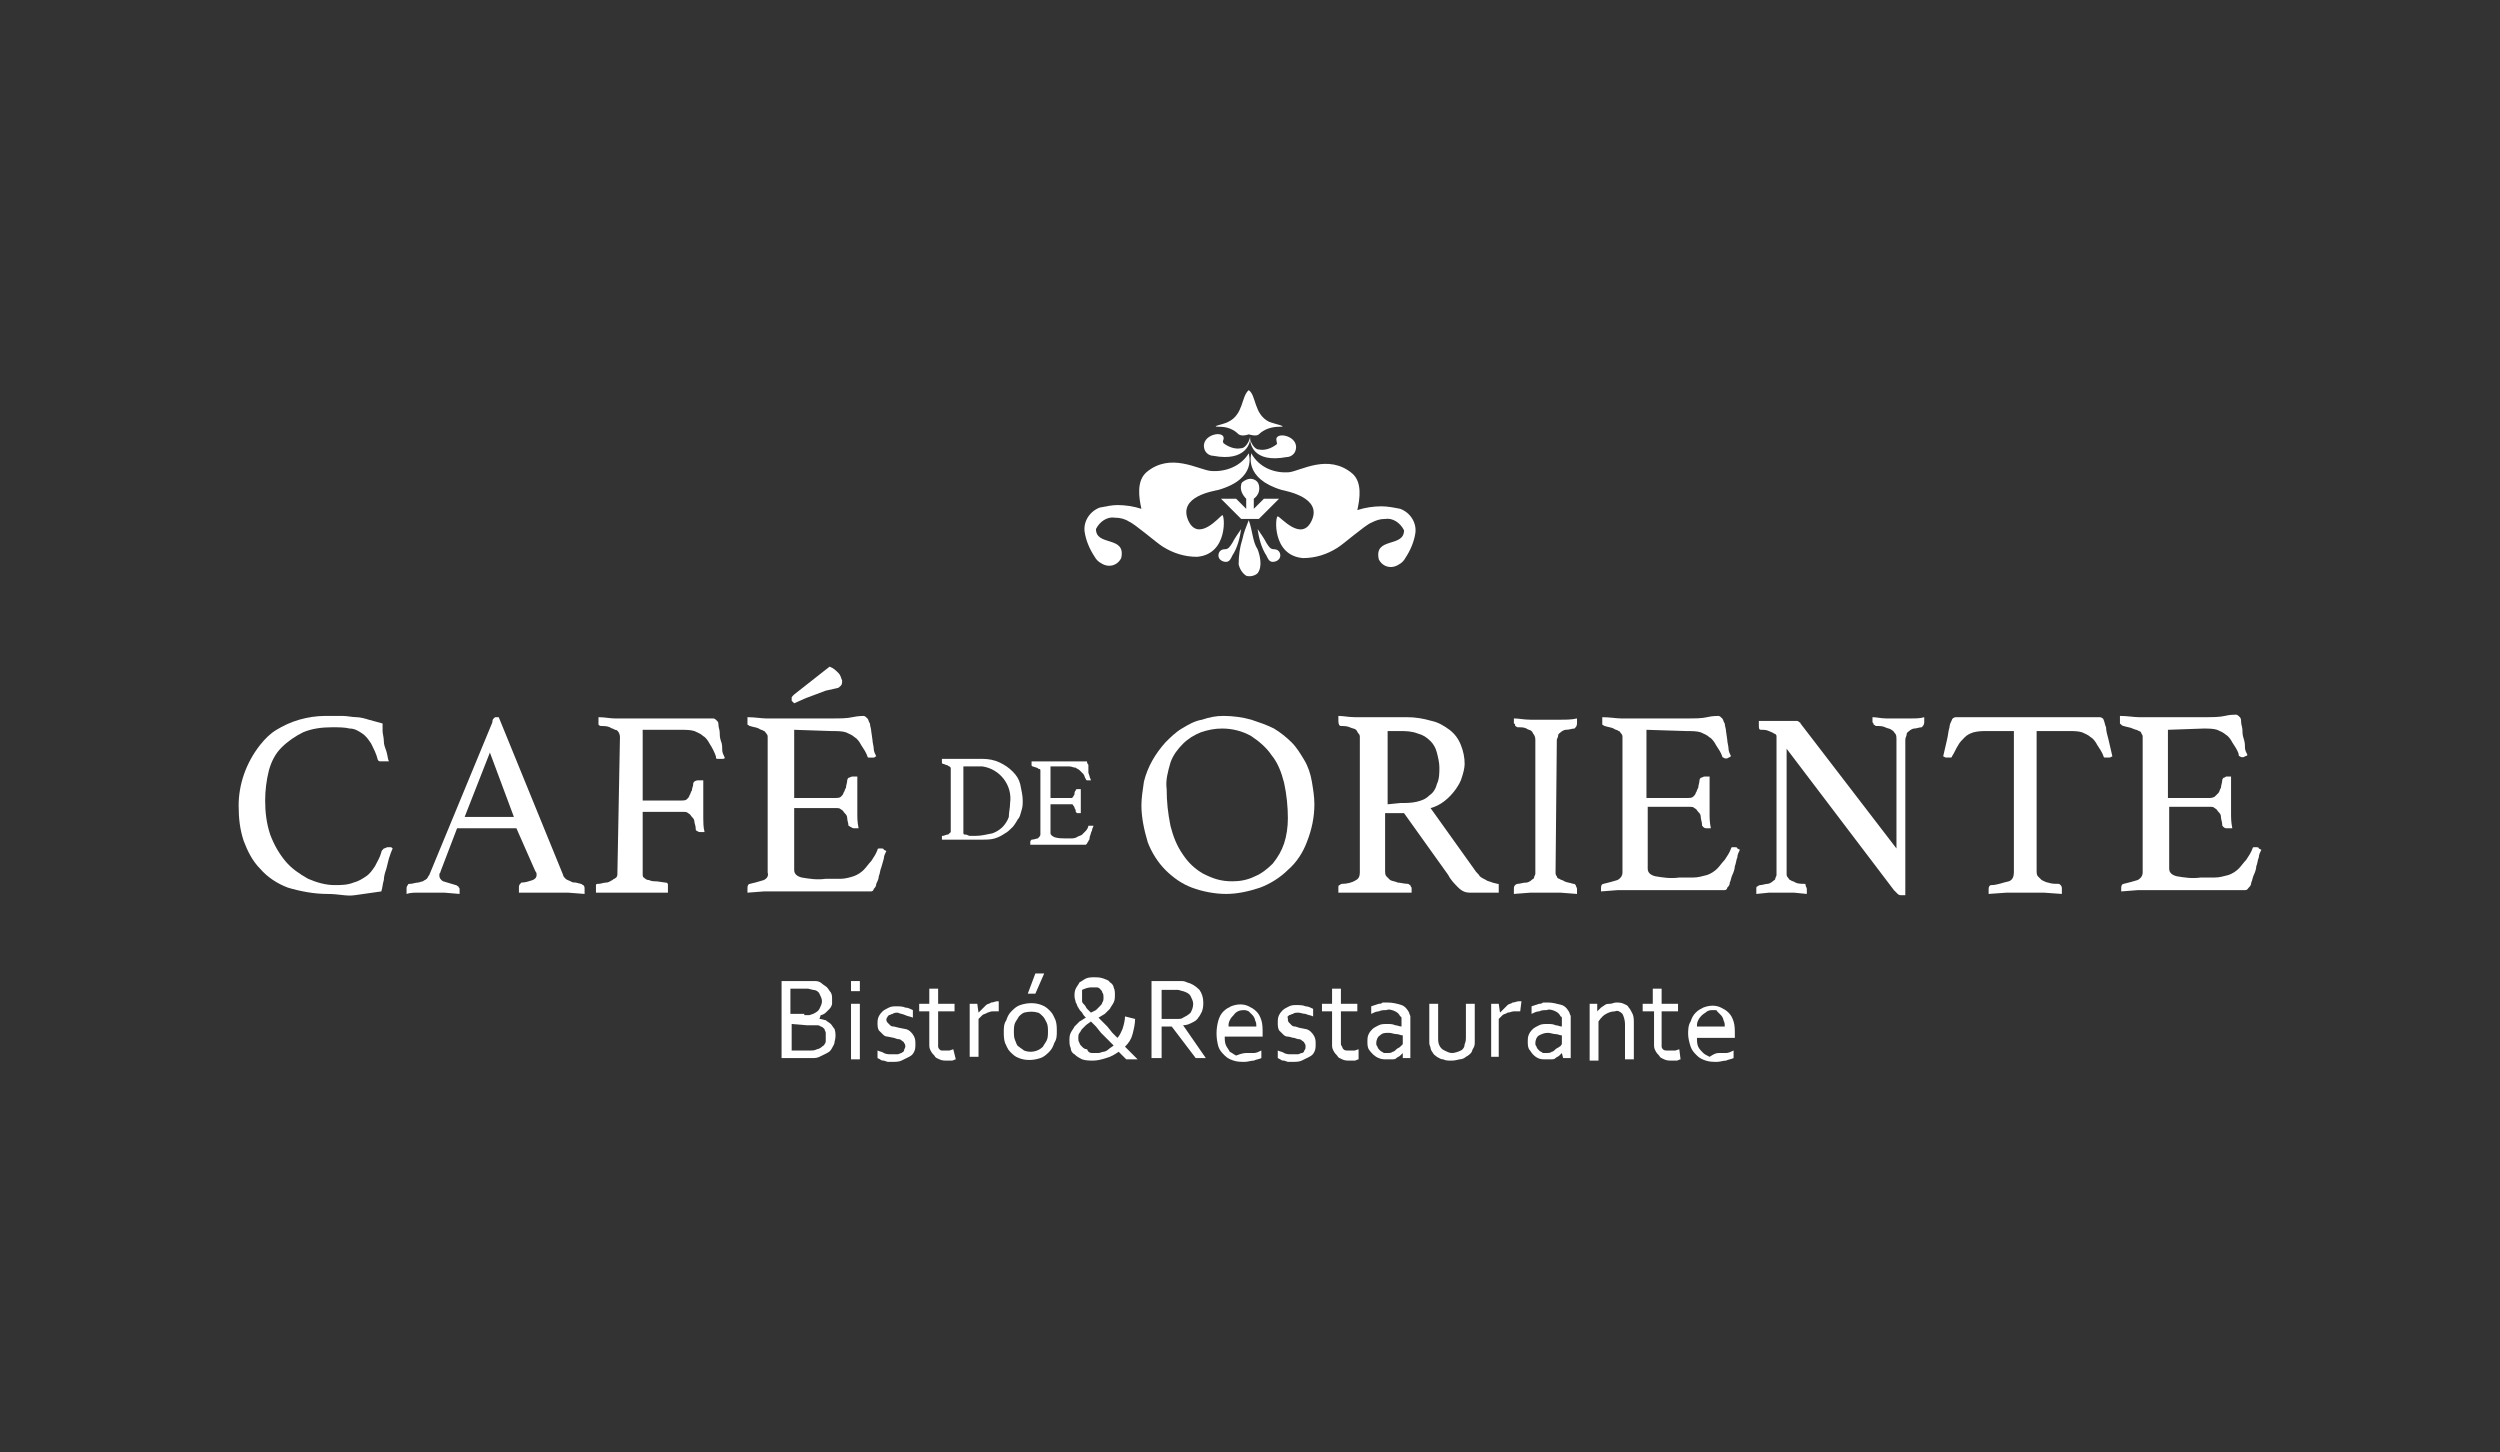 <?xml version="1.0" encoding="UTF-8"?> <!-- Generator: Adobe Illustrator 19.0.0, SVG Export Plug-In . SVG Version: 6.00 Build 0) --> <svg xmlns="http://www.w3.org/2000/svg" xmlns:xlink="http://www.w3.org/1999/xlink" version="1.1" id="Livello_1" x="0px" y="0px" viewBox="-198 363.9 198 115" style="enable-background:new -198 363.9 198 115;" xml:space="preserve"><rect x="-198" y="363.9" width="198" height="115" fill="#333333" stroke="none"/> <style type="text/css"> .st0{fill:#FFFFFF;} </style> <title>logo</title> <path class="st0" d="M-133.1,444.6c0.2,0,0.4,0.1,0.5,0.1c0.1,0.1,0.3,0.2,0.4,0.3c0.1,0.1,0.2,0.3,0.3,0.4c0.1,0.3,0.1,0.7,0,1 c0,0.2-0.1,0.3-0.2,0.5c-0.1,0.2-0.2,0.3-0.4,0.4s-0.4,0.2-0.6,0.3c-0.2,0.1-0.4,0.1-0.6,0.1c-0.3,0-0.5,0-0.8,0h-1.6v-6.1h1.9h0.3 h0.3h0.2c0.2,0,0.4,0.1,0.5,0.2s0.3,0.2,0.4,0.3c0.1,0.1,0.2,0.3,0.3,0.4c0.1,0.2,0.1,0.3,0.1,0.5c0,0.1,0,0.3,0,0.4 s-0.1,0.3-0.2,0.4c-0.1,0.1-0.2,0.2-0.3,0.3c-0.1,0.1-0.3,0.2-0.4,0.2L-133.1,444.6z M-134.3,444.3h0.4l0.3-0.1 c0.2-0.1,0.4-0.2,0.5-0.4c0.1-0.2,0.2-0.4,0.2-0.6s-0.1-0.4-0.2-0.6c-0.1-0.2-0.3-0.3-0.5-0.3l-0.4-0.1h-0.6h-0.8v2h1.1V444.3z M-135.3,445v2.1h0.9c0.2,0,0.4,0,0.6,0c0.2,0,0.3,0,0.5-0.1c0.1,0,0.3-0.1,0.4-0.2c0.1-0.1,0.2-0.1,0.2-0.2 c0.1-0.1,0.1-0.2,0.1-0.3c0-0.1,0-0.2,0-0.3c0-0.1,0-0.2,0-0.3c0-0.1-0.1-0.2-0.1-0.3c-0.1-0.1-0.2-0.2-0.3-0.2 c-0.1-0.1-0.2-0.1-0.4-0.1h-0.3h-0.4L-135.3,445z"></path> <path class="st0" d="M-130.6,442.4v-0.8h0.7v0.8H-130.6z M-130.6,447.8v-4.4h0.7v4.4H-130.6z"></path> <path class="st0" d="M-127.8,444.6c0,0.1,0,0.2,0.1,0.3c0.1,0.1,0.1,0.1,0.2,0.2c0.1,0.1,0.2,0.1,0.3,0.1l0.4,0.1l0.5,0.1 c0.1,0,0.3,0.1,0.4,0.2s0.2,0.2,0.3,0.4c0.1,0.2,0.1,0.4,0.1,0.6s0,0.4-0.1,0.6s-0.2,0.3-0.4,0.4c-0.2,0.1-0.4,0.2-0.6,0.3 c-0.2,0.1-0.5,0.1-0.7,0.1h-0.4l-0.3-0.1c-0.1,0-0.2,0-0.3-0.1l-0.2-0.1v-0.6c0.2,0.1,0.4,0.1,0.5,0.2c0.2,0.1,0.4,0.1,0.6,0.1 c0.2,0,0.3,0,0.5,0c0.1,0,0.2-0.1,0.3-0.1c0.1-0.1,0.2-0.1,0.2-0.2s0.1-0.2,0.1-0.3c0-0.1,0-0.2-0.1-0.3c0-0.1-0.1-0.1-0.2-0.2 s-0.2-0.1-0.3-0.1l-0.3-0.1l-0.5-0.1c-0.2,0-0.3-0.1-0.4-0.2c-0.1-0.1-0.2-0.2-0.3-0.3c-0.1-0.2-0.1-0.4-0.1-0.5 c0-0.2,0-0.4,0.1-0.6s0.2-0.3,0.3-0.4s0.3-0.2,0.5-0.3c0.2-0.1,0.4-0.1,0.6-0.1c0.2,0,0.5,0,0.7,0.1c0.2,0,0.4,0.1,0.6,0.2v0.6 c-0.2-0.1-0.4-0.1-0.6-0.2s-0.4-0.1-0.6-0.2c-0.1,0-0.3,0-0.4,0.1c-0.1,0-0.2,0.1-0.3,0.1C-127.7,444.4-127.7,444.4-127.8,444.6 C-127.8,444.4-127.8,444.5-127.8,444.6z"></path> <path class="st0" d="M-122.3,447.8c-0.1,0-0.2,0.1-0.3,0.1c-0.1,0-0.3,0-0.4,0c-0.2,0-0.4,0-0.6-0.1s-0.3-0.1-0.4-0.3 c-0.1-0.1-0.2-0.2-0.3-0.4c-0.1-0.2-0.1-0.3-0.1-0.5V444h-0.8v-0.6h0.8v-1.2h0.7v1.2h1.3v0.6h-1.3v2.5c0,0.1,0,0.2,0,0.3 c0,0.1,0.1,0.2,0.1,0.2c0.1,0.1,0.1,0.1,0.2,0.1s0.2,0,0.3,0c0.1,0,0.2,0,0.3,0l0.3-0.1L-122.3,447.8z"></path> <path class="st0" d="M-118.9,444L-118.9,444c-0.2,0-0.3,0-0.5,0s-0.3,0.1-0.4,0.1c-0.1,0.1-0.3,0.1-0.4,0.2s-0.2,0.2-0.3,0.3v3h-0.7 v-4.2h0.6l0.1,0.7l0,0c0.1-0.1,0.2-0.2,0.3-0.3c0.1-0.1,0.2-0.2,0.3-0.3c0.1-0.1,0.3-0.1,0.4-0.2c0.2,0,0.3-0.1,0.5-0.1h0.1V444z"></path> <path class="st0" d="M-114.3,445.6c0,0.3,0,0.6-0.2,0.9c-0.1,0.3-0.2,0.5-0.4,0.7c-0.2,0.2-0.4,0.4-0.7,0.5c-0.6,0.2-1.2,0.2-1.7,0 c-0.3-0.1-0.5-0.3-0.7-0.5s-0.3-0.5-0.4-0.7c-0.1-0.3-0.1-0.6-0.1-0.9s0-0.6,0.2-0.9c0.1-0.3,0.2-0.5,0.4-0.7 c0.2-0.2,0.4-0.4,0.7-0.5c0.6-0.2,1.2-0.2,1.7,0c0.3,0.1,0.5,0.3,0.7,0.5s0.3,0.5,0.4,0.7C-114.3,445-114.3,445.3-114.3,445.6z M-115,445.6c0-0.2,0-0.5-0.1-0.7s-0.2-0.4-0.3-0.5c-0.1-0.1-0.3-0.3-0.4-0.3c-0.3-0.1-0.7-0.1-1.1,0c-0.2,0.1-0.3,0.2-0.4,0.3 c-0.1,0.2-0.2,0.3-0.3,0.5c-0.1,0.2-0.1,0.5-0.1,0.7s0,0.5,0.1,0.7s0.1,0.4,0.3,0.5c0.1,0.1,0.3,0.2,0.4,0.3 c0.5,0.2,1.1,0.1,1.5-0.3c0.1-0.2,0.2-0.3,0.3-0.5C-115,446.1-115,445.8-115,445.6z M-115.3,441l-0.7,1.6h-0.6l0.6-1.6H-115.3z"></path> <path class="st0" d="M-108.1,444.6c0,0.4-0.1,0.8-0.2,1.2c-0.1,0.4-0.3,0.7-0.6,1l0.4,0.4l0.3,0.3c0.1,0.1,0.2,0.2,0.2,0.2l0.1,0.1 h-0.9l-0.2-0.2c-0.1-0.1-0.2-0.2-0.4-0.4c-0.3,0.2-0.6,0.4-1,0.5c-0.3,0.1-0.7,0.2-1,0.2s-0.6,0-0.9-0.1c-0.2-0.1-0.4-0.2-0.6-0.4 c-0.2-0.1-0.3-0.3-0.3-0.5c-0.1-0.2-0.1-0.4-0.1-0.6s0-0.4,0.1-0.6s0.2-0.3,0.3-0.5c0.1-0.1,0.3-0.3,0.4-0.4 c0.2-0.1,0.3-0.2,0.5-0.3c-0.1-0.1-0.2-0.2-0.3-0.4c-0.1-0.1-0.2-0.2-0.3-0.4c-0.1-0.1-0.1-0.3-0.2-0.4c0-0.1-0.1-0.3-0.1-0.5 s0-0.4,0.1-0.6s0.2-0.3,0.3-0.5c0.2-0.1,0.3-0.2,0.5-0.3c0.2-0.1,0.5-0.1,0.7-0.1s0.4,0,0.7,0.1c0.2,0.1,0.4,0.1,0.5,0.3 c0.2,0.1,0.3,0.3,0.3,0.4c0.1,0.2,0.1,0.4,0.1,0.6s0,0.4-0.1,0.6s-0.2,0.3-0.3,0.5c-0.1,0.1-0.3,0.3-0.4,0.4l-0.5,0.3l0.3,0.3 l0.4,0.4l0.4,0.5l0.4,0.4c0.2-0.2,0.3-0.5,0.4-0.7c0.1-0.3,0.2-0.7,0.2-1L-108.1,444.6z M-111.4,447.3h0.4c0.1,0,0.3-0.1,0.4-0.1 s0.3-0.1,0.4-0.2s0.3-0.2,0.4-0.3l-0.5-0.5l-0.5-0.5l-0.4-0.5l-0.4-0.4c-0.1,0.1-0.3,0.2-0.4,0.3c-0.1,0.1-0.2,0.2-0.3,0.3 c-0.1,0.1-0.1,0.2-0.2,0.3c-0.1,0.1-0.1,0.3-0.1,0.4s0,0.3,0.1,0.4c0,0.1,0.1,0.2,0.2,0.3c0.1,0.1,0.2,0.2,0.4,0.2 C-111.8,447.3-111.6,447.3-111.4,447.3z M-112.3,442.9c0,0.1,0,0.2,0,0.3c0,0.1,0.1,0.2,0.2,0.3c0.1,0.1,0.1,0.2,0.2,0.3l0.3,0.3 l0.4-0.2c0.1-0.1,0.2-0.2,0.3-0.3c0.1-0.1,0.2-0.2,0.2-0.3c0.1-0.1,0.1-0.3,0.1-0.4s0-0.3-0.1-0.4c0-0.1-0.1-0.2-0.2-0.3 c-0.1-0.1-0.2-0.1-0.3-0.1c-0.1,0-0.3,0-0.4,0c-0.2,0-0.5,0.1-0.7,0.2C-112.3,442.5-112.3,442.7-112.3,442.9L-112.3,442.9z"></path> <path class="st0" d="M-106,445.2v2.5h-0.8v-6.1h1.6c0.2,0,0.5,0,0.7,0s0.3,0,0.5,0.1c0.4,0.1,0.7,0.3,1,0.6c0.2,0.3,0.3,0.6,0.3,1 c0,0.2,0,0.4-0.1,0.7c-0.1,0.2-0.2,0.4-0.3,0.5c-0.1,0.2-0.3,0.3-0.5,0.4s-0.4,0.2-0.7,0.2l0,0l1.8,2.6h-0.8l-1.9-2.5L-106,445.2z M-106,442.3v2.3h0.7c0.2,0,0.4,0,0.6,0c0.1,0,0.3,0,0.4-0.1c0.2-0.1,0.4-0.2,0.6-0.4c0.1-0.2,0.2-0.4,0.2-0.7 c0-0.2-0.1-0.4-0.2-0.6s-0.3-0.3-0.6-0.4c-0.1,0-0.3-0.1-0.4-0.1h-0.6L-106,442.3z"></path> <path class="st0" d="M-99.3,447.3c0.2,0,0.4,0,0.6,0s0.4-0.1,0.6-0.2v0.6c-0.2,0.1-0.4,0.1-0.6,0.2c-0.2,0-0.5,0.1-0.7,0.1 c-0.3,0-0.6,0-0.9-0.1s-0.5-0.2-0.7-0.4c-0.2-0.2-0.4-0.4-0.5-0.7c-0.2-0.7-0.2-1.4,0-2.1c0.1-0.3,0.2-0.5,0.4-0.7 c0.2-0.2,0.4-0.3,0.6-0.4c0.5-0.2,1-0.2,1.4,0c0.2,0.1,0.4,0.2,0.6,0.4c0.2,0.2,0.3,0.4,0.4,0.7c0.1,0.3,0.1,0.7,0.1,1v0.3h-3 c0,0.2,0,0.5,0.1,0.7s0.2,0.3,0.3,0.5c0.2,0.1,0.3,0.2,0.5,0.3C-99.6,447.3-99.4,447.3-99.3,447.3z M-99.5,443.9 c-0.3,0-0.6,0.1-0.8,0.4c-0.1,0.1-0.2,0.2-0.3,0.4c-0.1,0.2-0.1,0.3-0.1,0.5h2.2c0-0.2,0-0.3-0.1-0.5c0-0.1-0.1-0.3-0.2-0.4 s-0.2-0.2-0.3-0.3C-99.3,443.9-99.4,443.9-99.5,443.9L-99.5,443.9z"></path> <path class="st0" d="M-96,444.6c0,0.1,0,0.2,0.1,0.3c0.1,0.1,0.1,0.1,0.2,0.2s0.2,0.1,0.3,0.1l0.3,0.1l0.5,0.1 c0.1,0,0.3,0.1,0.4,0.2s0.2,0.2,0.3,0.4c0.1,0.2,0.1,0.4,0.1,0.6s0,0.4-0.1,0.6s-0.2,0.3-0.4,0.4c-0.2,0.1-0.4,0.2-0.6,0.3 c-0.2,0.1-0.5,0.1-0.7,0.1H-96l-0.3-0.1c-0.1,0-0.2,0-0.3-0.1l-0.2-0.1v-0.6c0.2,0.1,0.4,0.1,0.5,0.2c0.2,0.1,0.4,0.1,0.6,0.1 s0.3,0,0.5,0c0.1,0,0.2-0.1,0.3-0.1c0.1,0,0.2-0.1,0.2-0.2c0.1-0.1,0.1-0.2,0.1-0.3c0-0.1,0-0.2-0.1-0.3c0-0.1-0.1-0.1-0.2-0.2 s-0.2-0.1-0.3-0.1l-0.3-0.1c-0.2,0-0.3-0.1-0.5-0.1s-0.3-0.1-0.4-0.2s-0.2-0.2-0.3-0.3c-0.1-0.2-0.1-0.4-0.1-0.6s0-0.4,0.1-0.6 s0.2-0.3,0.3-0.4c0.1-0.1,0.3-0.2,0.5-0.3c0.2-0.1,0.4-0.1,0.6-0.1s0.5,0,0.7,0.1c0.2,0,0.4,0.1,0.6,0.2v0.6 c-0.2-0.1-0.4-0.1-0.6-0.2c-0.2,0-0.4-0.1-0.6-0.1c-0.1,0-0.3,0-0.4,0.1c-0.1,0-0.2,0.1-0.3,0.1c-0.1,0.1-0.1,0.1-0.2,0.2 C-96,444.4-96,444.5-96,444.6z"></path> <path class="st0" d="M-90.4,447.8c-0.1,0-0.2,0.1-0.3,0.1c-0.1,0-0.3,0-0.4,0c-0.2,0-0.4,0-0.6-0.1s-0.3-0.1-0.4-0.3 c-0.1-0.1-0.2-0.2-0.3-0.4c-0.1-0.2-0.1-0.3-0.1-0.5V444h-0.8v-0.6h0.8v-1.2h0.7v1.2h1.3v0.6h-1.3v2.5c0,0.1,0,0.2,0.1,0.3 c0,0.1,0.1,0.2,0.1,0.2c0.1,0.1,0.2,0.1,0.3,0.1c0.1,0,0.2,0,0.3,0c0.1,0,0.2,0,0.3,0l0.3-0.1V447.8z"></path> <path class="st0" d="M-86.9,447.3L-86.9,447.3c-0.1,0.1-0.1,0.1-0.2,0.2s-0.2,0.1-0.3,0.2c-0.1,0.1-0.2,0.1-0.4,0.1 c-0.1,0-0.3,0-0.4,0c-0.2,0-0.4,0-0.6-0.1c-0.3-0.1-0.6-0.4-0.8-0.7c-0.1-0.2-0.1-0.4-0.1-0.6s0-0.4,0.1-0.6s0.2-0.3,0.3-0.4 c0.1-0.1,0.3-0.2,0.5-0.3c0.2-0.1,0.4-0.1,0.7-0.1c0.2,0,0.4,0,0.6,0.1c0.2,0,0.3,0.1,0.5,0.1l0,0v-0.3c0-0.1,0-0.2,0-0.3 c0-0.1,0-0.2-0.1-0.2c-0.1-0.2-0.2-0.3-0.4-0.4c-0.2-0.1-0.5-0.2-0.7-0.1c-0.2,0-0.4,0-0.6,0.1c-0.2,0-0.4,0.1-0.6,0.2v-0.6l0.3-0.1 l0.3-0.1c0.1,0,0.2,0,0.3-0.1h0.4c0.4,0,0.8,0.1,1.1,0.2c0.3,0.1,0.5,0.4,0.6,0.6c0,0.1,0.1,0.2,0.1,0.3c0,0.1,0,0.3,0,0.4v2.9h-0.6 L-86.9,447.3z M-86.9,445.9c-0.2,0-0.3-0.1-0.5-0.1s-0.4-0.1-0.6-0.1c-0.3,0-0.5,0-0.7,0.2c-0.2,0.1-0.3,0.4-0.3,0.6 c0,0.1,0,0.2,0.1,0.3c0,0.1,0.1,0.2,0.2,0.3c0.1,0.1,0.2,0.1,0.3,0.2c0.1,0,0.2,0,0.3,0c0.1,0,0.3,0,0.4-0.1c0.1,0,0.2-0.1,0.3-0.2 c0.1-0.1,0.2-0.1,0.3-0.2l0.2-0.2C-86.9,446.6-86.9,445.9-86.9,445.9z"></path> <path class="st0" d="M-83.1,447.9c-0.2,0-0.4,0-0.6-0.1c-0.2,0-0.3-0.1-0.5-0.2c-0.1-0.1-0.3-0.2-0.3-0.3c-0.1-0.1-0.2-0.3-0.2-0.4 s-0.1-0.2-0.1-0.4c0-0.1,0-0.3,0-0.4v-2.7h0.7v2.7c0,0.2,0,0.4,0.1,0.6s0.2,0.3,0.4,0.4c0.2,0.1,0.4,0.2,0.6,0.2s0.5-0.1,0.7-0.2 s0.3-0.3,0.3-0.5c0.1-0.2,0.1-0.4,0.1-0.6v-2.6h0.7v2.7c0,0.1,0,0.3,0,0.4s0,0.2-0.1,0.4c-0.1,0.1-0.1,0.3-0.2,0.4s-0.2,0.2-0.4,0.3 c-0.1,0.1-0.3,0.2-0.5,0.2C-82.8,447.9-82.9,447.9-83.1,447.9z"></path> <path class="st0" d="M-77.6,444L-77.6,444c-0.2,0-0.3,0-0.5,0s-0.3,0.1-0.5,0.1c-0.1,0.1-0.3,0.1-0.4,0.2s-0.2,0.2-0.3,0.3v3h-0.6 v-4.2h0.6l0.1,0.7l0,0c0.1-0.1,0.2-0.2,0.3-0.3c0.1-0.1,0.2-0.2,0.3-0.3c0.1-0.1,0.3-0.1,0.4-0.2c0.2,0,0.3-0.1,0.5-0.1h0.2 L-77.6,444z"></path> <path class="st0" d="M-74.3,447.3L-74.3,447.3c-0.1,0.1-0.1,0.1-0.2,0.2s-0.2,0.1-0.3,0.2c-0.1,0.1-0.2,0.1-0.4,0.1 c-0.1,0-0.3,0-0.4,0c-0.2,0-0.4,0-0.6-0.1s-0.3-0.2-0.4-0.3c-0.1-0.1-0.2-0.3-0.3-0.4c-0.1-0.2-0.1-0.4-0.1-0.6s0-0.4,0.1-0.6 s0.2-0.3,0.3-0.4c0.1-0.1,0.3-0.2,0.5-0.3c0.2-0.1,0.4-0.1,0.7-0.1c0.2,0,0.4,0,0.6,0.1c0.2,0,0.3,0.1,0.5,0.1l0,0v-0.3 c0-0.1,0-0.2,0-0.3c0-0.1,0-0.2-0.1-0.2c-0.1-0.2-0.2-0.3-0.4-0.4c-0.2-0.1-0.5-0.2-0.7-0.1c-0.2,0-0.4,0-0.6,0.1 c-0.2,0-0.4,0.1-0.6,0.2v-0.6l0.3-0.1l0.3-0.1c0.1,0,0.2,0,0.3-0.1h0.4c0.4,0,0.7,0.1,1.1,0.2c0.3,0.1,0.5,0.4,0.6,0.6 c0,0.1,0.1,0.2,0.1,0.3c0,0.1,0,0.3,0,0.4v2.9h-0.6L-74.3,447.3z M-74.3,445.9c-0.2,0-0.3-0.1-0.5-0.1s-0.4-0.1-0.6-0.1 c-0.3,0-0.5,0.1-0.7,0.2s-0.3,0.4-0.3,0.6c0,0.1,0,0.2,0.1,0.3c0,0.1,0.1,0.2,0.2,0.3c0.1,0.1,0.2,0.1,0.3,0.2c0.1,0,0.2,0,0.3,0 c0.1,0,0.3,0,0.4-0.1c0.1,0,0.2-0.1,0.3-0.2c0.1-0.1,0.2-0.1,0.3-0.2c0.1,0,0.1-0.1,0.2-0.2C-74.3,446.6-74.3,445.9-74.3,445.9z"></path> <path class="st0" d="M-71.5,444L-71.5,444c0.1-0.1,0.2-0.2,0.3-0.3l0.3-0.2c0.1-0.1,0.3-0.1,0.4-0.1c0.2,0,0.3-0.1,0.5-0.1 s0.4,0,0.6,0.1s0.3,0.1,0.4,0.3c0.1,0.1,0.2,0.3,0.3,0.5c0.1,0.2,0.1,0.5,0.1,0.7v2.9h-0.7V445c0-0.3-0.1-0.6-0.2-0.8 c-0.2-0.2-0.4-0.3-0.6-0.2c-0.3,0-0.5,0.1-0.7,0.2s-0.4,0.3-0.6,0.6v3.1h-0.7v-4.5h0.6L-71.5,444z"></path> <path class="st0" d="M-64.9,447.8c-0.1,0-0.2,0.1-0.3,0.1c-0.1,0-0.3,0-0.4,0c-0.2,0-0.4,0-0.6-0.1s-0.3-0.1-0.4-0.3 c-0.1-0.1-0.2-0.2-0.3-0.4c-0.1-0.2-0.1-0.3-0.1-0.5V444h-0.9v-0.6h0.8v-1.2h0.7v1.2h1.3v0.6h-1.3v2.5c0,0.1,0,0.2,0,0.3 c0,0.1,0.1,0.2,0.1,0.2c0.1,0.1,0.2,0.1,0.3,0.1c0.1,0,0.2,0,0.4,0c0.1,0,0.2,0,0.3,0l0.3-0.1L-64.9,447.8z"></path> <path class="st0" d="M-61.9,447.3c0.2,0,0.4,0,0.6,0c0.2,0,0.4-0.1,0.6-0.2v0.6c-0.2,0.1-0.4,0.1-0.6,0.2c-0.2,0-0.5,0.1-0.7,0.1 c-0.3,0-0.6,0-0.9-0.1c-0.3-0.1-0.5-0.2-0.7-0.4c-0.2-0.2-0.4-0.4-0.5-0.7c-0.1-0.3-0.2-0.7-0.2-1s0-0.7,0.2-1 c0.1-0.3,0.2-0.5,0.4-0.7c0.2-0.2,0.4-0.3,0.6-0.4c0.5-0.2,1-0.2,1.4,0c0.2,0.1,0.4,0.2,0.6,0.4c0.2,0.2,0.3,0.4,0.4,0.7 c0.1,0.3,0.1,0.7,0.1,1v0.1c0,0,0,0.1,0,0.2h-3c0,0.2,0,0.5,0.1,0.7s0.2,0.3,0.4,0.5c0.1,0.1,0.3,0.2,0.5,0.3 C-62.3,447.4-62.1,447.3-61.9,447.3z M-62.3,443.9c-0.2,0-0.3,0-0.5,0.1c-0.1,0.1-0.3,0.2-0.4,0.3c-0.1,0.1-0.2,0.2-0.3,0.4 c-0.1,0.2-0.1,0.3-0.1,0.5h2.2c0-0.2,0-0.3-0.1-0.5c0-0.1-0.1-0.3-0.2-0.4c-0.1-0.1-0.2-0.2-0.3-0.3 C-62,443.9-62.1,443.9-62.3,443.9L-62.3,443.9z"></path> <path class="st0" d="M-172.1,434.7c-1,0-2.1-0.2-3.1-0.5c-0.8-0.3-1.6-0.8-2.2-1.5c-0.6-0.6-1-1.4-1.3-2.2c-0.3-0.9-0.4-1.8-0.4-2.8 c0-1.7,0.6-3.4,1.7-4.8c0.4-0.5,0.8-0.9,1.3-1.2c0.5-0.3,1.1-0.6,1.8-0.8c0.7-0.2,1.4-0.3,2.1-0.3c0.5,0,0.9,0,1.3,0 s0.8,0.1,1.1,0.1s0.7,0.1,1,0.2l1.1,0.3c0,0.2,0,0.4,0,0.6s0.1,0.5,0.1,0.8s0.1,0.5,0.2,0.8c0.1,0.3,0.1,0.6,0.2,0.8h-0.2h-0.2 c-0.1,0-0.2,0-0.3,0s-0.2-0.1-0.2-0.2c-0.1-0.4-0.3-0.8-0.5-1.2c-0.2-0.3-0.4-0.6-0.7-0.8c-0.3-0.2-0.6-0.4-1-0.4 c-0.4-0.1-0.9-0.1-1.4-0.1c-0.8,0-1.6,0.1-2.3,0.4c-0.6,0.3-1.2,0.7-1.7,1.2s-0.8,1.1-1,1.8c-0.2,0.8-0.3,1.6-0.3,2.4 c0,0.9,0.1,1.8,0.4,2.7c0.3,0.8,0.7,1.5,1.2,2.1s1.1,1,1.8,1.4c0.7,0.3,1.4,0.5,2.1,0.5c0.5,0,1,0,1.5-0.2c0.4-0.1,0.7-0.3,1-0.5 s0.5-0.5,0.7-0.8c0.2-0.4,0.4-0.7,0.5-1.1c0-0.1,0.1-0.2,0.2-0.3c0.1,0,0.2-0.1,0.3-0.1h0.2c0.1,0,0.1,0,0.2,0.1 c-0.1,0.2-0.2,0.5-0.3,0.8l-0.2,0.8c-0.1,0.3-0.2,0.6-0.2,0.9c-0.1,0.3-0.1,0.6-0.2,0.9c-0.7,0.1-1.4,0.2-2.1,0.3 S-171.1,434.7-172.1,434.7z"></path> <path class="st0" d="M-157.1,429.5h-4.7l-1.3,3.4c0,0.1-0.1,0.2-0.1,0.2c0,0.1,0,0.1,0,0.2s0.1,0.3,0.3,0.4c0.3,0.1,0.7,0.2,1,0.3 c0.1,0,0.1,0.1,0.2,0.1c0,0.1,0.1,0.1,0.1,0.2c0,0,0,0.1,0,0.2s0,0.1,0,0.2l-1.2-0.1h-1.2h-0.9c-0.3,0-0.6,0-0.9,0.1 c0-0.1,0-0.1,0-0.2s0-0.1,0-0.2s0-0.2,0.1-0.3c0-0.1,0.1-0.1,0.2-0.1c0.2,0,0.4-0.1,0.6-0.1c0.1,0,0.3-0.1,0.4-0.1 c0.1-0.1,0.2-0.1,0.3-0.2s0.1-0.2,0.2-0.3l5-12.1c0-0.1,0-0.2,0.1-0.3c0.1-0.1,0.1-0.1,0.2-0.1h0.1h0.1l5.1,12.5 c0,0.1,0.1,0.2,0.2,0.3c0.1,0.1,0.2,0.1,0.4,0.2c0.1,0.1,0.3,0.1,0.4,0.1l0.4,0.1c0.1,0,0.1,0.1,0.2,0.1c0.1,0.1,0.1,0.2,0.1,0.3 c0,0.1,0,0.1,0,0.2s0,0.1,0,0.2l-1.3-0.1h-1.2h-0.7h-0.7h-0.7h-0.6c0-0.1,0-0.1,0-0.2s0-0.1,0-0.2s0-0.2,0.1-0.3l0.1-0.1 c0.3,0,0.6-0.1,0.9-0.2c0.2-0.1,0.3-0.2,0.3-0.4c0-0.1,0-0.2-0.1-0.3L-157.1,429.5z M-157.3,428.6l-1.9-5.1l-2,5.1H-157.3z"></path> <path class="st0" d="M-148.9,422.3c0-0.1,0-0.2-0.1-0.4c-0.1-0.1-0.1-0.2-0.3-0.2c-0.1-0.1-0.3-0.1-0.4-0.2 c-0.2-0.1-0.5-0.1-0.7-0.1c-0.1,0-0.2-0.1-0.2-0.1c0-0.1,0-0.2,0-0.2c0-0.1,0-0.1,0-0.2v-0.2c0.5,0,0.9,0.1,1.3,0.1h1.2h4.1h0.8h0.7 h0.6h0.4c0.1,0,0.2,0.1,0.3,0.2s0.1,0.2,0.1,0.3c0,0.2,0.1,0.4,0.1,0.6s0,0.4,0.1,0.7c0.1,0.2,0.1,0.5,0.1,0.7s0.1,0.4,0.2,0.6 c0,0.1-0.1,0.1-0.2,0.1c-0.1,0-0.1,0-0.2,0c-0.1,0-0.1,0-0.2,0c-0.1,0-0.1-0.1-0.1-0.2c-0.1-0.3-0.3-0.7-0.5-1 c-0.1-0.2-0.3-0.5-0.5-0.6c-0.2-0.2-0.5-0.3-0.7-0.4c-0.3-0.1-0.7-0.1-1.1-0.1h-3v5.6h3.1c0.1,0,0.3,0,0.4-0.1 c0.1-0.1,0.2-0.2,0.2-0.3c0.1-0.1,0.1-0.3,0.2-0.4c0-0.2,0.1-0.3,0.1-0.5s0.2-0.3,0.4-0.3h0.2c0.1,0,0.1,0,0.2,0c0,0.2,0,0.3,0,0.5 s0,0.4,0,0.6s0,0.4,0,0.5v0.5c0,0.2,0,0.5,0,0.9c0,0.3,0,0.7,0.1,1.1h-0.2h-0.1c-0.1,0-0.2,0-0.3-0.1c-0.1,0-0.1-0.1-0.1-0.2 c0-0.2-0.1-0.4-0.1-0.5c0-0.2-0.1-0.3-0.2-0.4c-0.1-0.1-0.1-0.2-0.3-0.3c-0.1-0.1-0.2-0.1-0.4-0.1h-3.2v4.9c0,0.1,0,0.3,0.1,0.3 c0.1,0.1,0.2,0.2,0.4,0.2c0.2,0.1,0.4,0.1,0.6,0.1l0.7,0.1c0.1,0,0.1,0,0.2,0.1c0,0.1,0,0.2,0,0.3c0,0,0,0.1,0,0.2s0,0.1,0,0.2h-0.9 h-1h-1.8h-0.7h-0.7h-0.6v-0.2c0-0.1,0-0.1,0-0.2s0-0.2,0-0.2c0-0.1,0.1-0.1,0.2-0.1c0.2,0,0.4-0.1,0.6-0.1c0.2,0,0.3-0.1,0.5-0.2 c0.1-0.1,0.2-0.1,0.3-0.2s0.1-0.2,0.1-0.4L-148.9,422.3z"></path> <path class="st0" d="M-135.1,421.7v5.4h3.3c0.1,0,0.3,0,0.4-0.1c0.1-0.1,0.2-0.2,0.2-0.3c0.1-0.1,0.1-0.3,0.2-0.4 c0-0.2,0.1-0.4,0.1-0.6c0-0.1,0.1-0.2,0.1-0.2c0.1,0,0.2-0.1,0.3-0.1s0.1,0,0.2,0h0.2c0,0.1,0,0.3,0,0.5s0,0.4,0,0.5s0,0.4,0,0.5 v0.5c0,0.2,0,0.5,0,0.9s0,0.7,0.1,1.2h-0.2h-0.1c-0.1,0-0.2,0-0.3-0.1c-0.1,0-0.1-0.1-0.2-0.1c0-0.2-0.1-0.4-0.1-0.6 s-0.1-0.3-0.2-0.4c-0.1-0.1-0.1-0.2-0.3-0.3c-0.1-0.1-0.2-0.1-0.4-0.1h-3.3v4.9c0,0.3,0.2,0.5,0.6,0.6c0.6,0.1,1.2,0.2,1.9,0.1h1.2 c0.3,0,0.7-0.1,1-0.2s0.6-0.3,0.8-0.5s0.4-0.5,0.6-0.7c0.2-0.3,0.4-0.6,0.5-0.9c0-0.1,0.1-0.1,0.1-0.1c0.1,0,0.1,0,0.2,0 c0.1,0,0.2,0,0.2,0.1l0.2,0.1c-0.1,0.2-0.2,0.4-0.2,0.6l-0.2,0.7c-0.1,0.2-0.1,0.5-0.2,0.7c0,0.2-0.1,0.4-0.2,0.6 c0,0.2-0.1,0.3-0.2,0.4c0,0.1-0.1,0.2-0.2,0.2h-0.5h-0.7h-0.8h-5.2h-1.3l-1.3,0.1v-0.2c0-0.1,0-0.1,0-0.2c0-0.2,0.1-0.3,0.2-0.3 c0.4-0.1,0.8-0.2,1.1-0.3c0.2-0.1,0.4-0.3,0.3-0.6v-10.7c0-0.1,0-0.2-0.1-0.3c-0.1-0.1-0.1-0.2-0.2-0.2c-0.1-0.1-0.3-0.1-0.4-0.2 c-0.2-0.1-0.4-0.1-0.7-0.2c-0.1,0-0.1-0.1-0.2-0.1c0-0.1,0-0.2,0-0.2c0-0.1,0-0.1,0-0.2v-0.2c0.6,0,1.1,0.1,1.5,0.1h1.1h4.1 c0.6,0,1.2,0,1.6-0.1c0.5-0.1,0.8-0.1,0.9-0.1c0.1,0,0.2,0.1,0.3,0.2s0.1,0.3,0.2,0.4c0,0.2,0.1,0.4,0.1,0.6l0.1,0.7 c0,0.2,0.1,0.5,0.1,0.7s0.1,0.4,0.2,0.6c-0.1,0-0.1,0.1-0.2,0.1c-0.1,0-0.1,0-0.2,0c-0.1,0-0.1,0-0.2,0c-0.1,0-0.1-0.1-0.1-0.1 c-0.1-0.3-0.3-0.6-0.5-0.9c-0.1-0.2-0.3-0.5-0.5-0.6c-0.2-0.2-0.5-0.3-0.7-0.4c-0.3-0.1-0.7-0.1-1.1-0.1L-135.1,421.7z M-132.3,416.7c0.3,0.1,0.5,0.3,0.7,0.5s0.2,0.4,0.3,0.6c0,0.1,0,0.3-0.1,0.4s-0.2,0.2-0.3,0.2l-0.9,0.2l-0.8,0.3l-0.8,0.3l-0.9,0.4 c-0.1-0.1-0.1-0.1-0.2-0.2c0-0.1,0-0.1,0-0.2s0-0.1,0.1-0.2l0.1-0.1L-132.3,416.7z"></path> <path class="st0" d="M-107.6,427.7c0-0.6,0.1-1.2,0.2-1.9c0.3-1.2,0.9-2.2,1.7-3.1c0.4-0.4,0.8-0.8,1.3-1.1c0.5-0.3,1-0.6,1.6-0.7 c0.6-0.2,1.1-0.3,1.7-0.3c0.7,0,1.5,0.1,2.2,0.3c0.6,0.2,1.2,0.4,1.8,0.7c0.5,0.3,1,0.7,1.4,1.1s0.7,0.9,1,1.4s0.5,1.1,0.6,1.7 s0.2,1.2,0.2,1.8c0,1-0.2,2-0.6,3c-0.3,0.8-0.8,1.6-1.5,2.2c-0.6,0.6-1.4,1.1-2.2,1.4c-0.9,0.3-1.8,0.5-2.7,0.5 c-0.9,0-1.9-0.2-2.7-0.5c-0.8-0.3-1.5-0.8-2.1-1.4s-1.1-1.4-1.4-2.2C-107.4,429.6-107.6,428.6-107.6,427.7z M-100.4,433.7 c0.6,0,1.2-0.1,1.8-0.4c0.5-0.2,1-0.6,1.4-1c0.4-0.5,0.7-1,0.9-1.6c0.2-0.6,0.3-1.3,0.3-2c0-0.9-0.1-1.9-0.3-2.8 c-0.2-0.8-0.5-1.6-1-2.2c-0.4-0.6-1-1.1-1.6-1.5c-0.7-0.4-1.5-0.6-2.3-0.6c-0.6,0-1.1,0.1-1.7,0.3c-0.5,0.2-1,0.5-1.4,0.9 s-0.8,0.9-1,1.5c-0.2,0.7-0.4,1.4-0.3,2.1c0,1,0.1,1.9,0.3,2.9c0.2,0.8,0.5,1.6,1,2.3c0.4,0.6,0.9,1.1,1.6,1.5 C-101.9,433.5-101.3,433.7-100.4,433.7L-100.4,433.7z"></path> <path class="st0" d="M-86.8,428.3h-1.5v4.6c0,0.1,0,0.3,0.1,0.4s0.2,0.2,0.3,0.3c0.2,0.1,0.4,0.1,0.6,0.2c0.2,0,0.5,0.1,0.8,0.1 c0.1,0,0.1,0.1,0.2,0.1c0,0.1,0.1,0.2,0.1,0.2c0,0.1,0,0.1,0,0.2s0,0.1,0,0.2h-0.8h-0.7h-0.8h-1.4h-0.7h-0.7h-0.7v-0.2 c0-0.1,0-0.1,0-0.2s0-0.2,0.1-0.2c0,0,0.1-0.1,0.2-0.1c0.4,0,0.8-0.1,1.1-0.3c0.2-0.1,0.3-0.3,0.3-0.6v-10.7c0-0.1,0-0.2-0.1-0.3 c-0.1-0.1-0.1-0.2-0.2-0.3c-0.1-0.1-0.3-0.1-0.5-0.2s-0.5-0.1-0.7-0.1c-0.1,0-0.2-0.1-0.2-0.4c0-0.1,0-0.1,0-0.2s0-0.1,0-0.2 c0.4,0,0.8,0.1,1.3,0.1h1.3h2.8c0.7,0,1.3,0.1,2,0.3c0.5,0.1,1,0.4,1.4,0.7c0.4,0.3,0.7,0.7,0.9,1.2c0.2,0.5,0.3,1,0.3,1.5 c0,0.3-0.1,0.7-0.2,1c-0.1,0.4-0.3,0.7-0.5,1c-0.5,0.7-1.2,1.3-2,1.5l3.5,4.9c0.1,0.2,0.3,0.3,0.4,0.5c0.1,0.1,0.3,0.2,0.5,0.3 c0.1,0.1,0.3,0.1,0.5,0.2l0.4,0.1c0.1,0,0.1,0,0.1,0.1s0,0.1,0,0.2s0,0.1,0,0.2v0.2h-0.5h-0.6h-0.6h-0.6c-0.3,0-0.6-0.1-0.9-0.4 s-0.6-0.6-0.8-1L-86.8,428.3z M-87.1,427.5c0.4,0,0.9,0,1.3-0.1s0.7-0.2,1-0.5c0.3-0.2,0.5-0.5,0.6-0.9c0.2-0.4,0.2-0.9,0.2-1.3 s-0.1-0.8-0.2-1.2c-0.1-0.4-0.3-0.7-0.5-0.9c-0.3-0.3-0.6-0.5-1-0.6c-0.5-0.2-1-0.2-1.4-0.2h-1v5.8L-87.1,427.5L-87.1,427.5z"></path> <path class="st0" d="M-74.8,433c0,0.1,0,0.2,0.1,0.3c0,0.1,0.1,0.2,0.2,0.2c0.1,0.1,0.3,0.1,0.4,0.2c0.2,0.1,0.4,0.1,0.7,0.2 c0.1,0,0.1,0,0.2,0.1c0,0.1,0.1,0.2,0.1,0.3c0,0,0,0.1,0,0.2v0.2l-1.3-0.1h-1.2h-1.2l-1.3,0.1c0-0.1,0-0.1,0-0.2s0-0.1,0-0.2 s0-0.2,0.1-0.3c0,0,0.1-0.1,0.2-0.1c0.2,0,0.4-0.1,0.7-0.1c0.1,0,0.3-0.1,0.4-0.2s0.2-0.1,0.2-0.2s0.1-0.2,0.1-0.3v-10.6 c0-0.1,0-0.2-0.1-0.4c-0.1-0.1-0.1-0.2-0.2-0.3c-0.1-0.1-0.3-0.1-0.4-0.2c-0.2-0.1-0.4-0.1-0.7-0.1c-0.1,0-0.1-0.1-0.2-0.1 c0-0.1,0-0.2-0.1-0.2c0-0.1,0-0.1,0-0.2s0-0.1,0-0.2c0.4,0,0.8,0.1,1.3,0.1h1.2h1.2c0.4,0,0.9,0,1.3-0.1v0.2c0,0.1,0,0.1,0,0.2 c0,0.2-0.1,0.3-0.2,0.4c-0.2,0-0.4,0.1-0.7,0.1c-0.1,0-0.3,0.1-0.4,0.2s-0.2,0.1-0.2,0.3c0,0.1-0.1,0.2-0.1,0.3L-74.8,433L-74.8,433 z"></path> <path class="st0" d="M-67.6,421.7v5.4h3.3c0.1,0,0.3,0,0.4-0.1s0.2-0.2,0.2-0.3c0.1-0.1,0.1-0.3,0.2-0.4c0-0.2,0.1-0.4,0.1-0.6 c0-0.1,0.1-0.2,0.1-0.2c0.1,0,0.2-0.1,0.3-0.1c0.1,0,0.1,0,0.2,0h0.2c0,0.1,0,0.3,0,0.5s0,0.4,0,0.5s0,0.4,0,0.5v0.5 c0,0.2,0,0.5,0,0.9s0,0.7,0.1,1.2h-0.2h-0.1c-0.1,0-0.2,0-0.3-0.1s-0.1-0.1-0.1-0.2c0-0.2-0.1-0.4-0.1-0.6s-0.1-0.3-0.2-0.4 s-0.1-0.2-0.3-0.3c-0.1-0.1-0.2-0.1-0.4-0.1h-3.3v4.9c0,0.3,0.2,0.5,0.6,0.6c0.6,0.1,1.2,0.2,1.9,0.1h1.1c0.4,0,0.7-0.1,1.1-0.2 c0.3-0.1,0.6-0.3,0.8-0.5s0.4-0.5,0.6-0.7c0.2-0.3,0.4-0.6,0.5-0.9c0-0.1,0.1-0.1,0.1-0.1c0.1,0,0.1,0,0.2,0c0.1,0,0.2,0,0.2,0.1 l0.2,0.1c-0.1,0.2-0.2,0.4-0.2,0.6c-0.1,0.2-0.1,0.5-0.2,0.7c0,0.2-0.1,0.5-0.2,0.7c-0.1,0.2-0.1,0.4-0.2,0.6c0,0.2-0.1,0.3-0.2,0.4 c0,0.1-0.1,0.2-0.2,0.2h-0.5h-0.7h-0.8h-5.2h-1.3l-1.3,0.1v-0.1c0-0.1,0-0.1,0-0.2c0-0.2,0.1-0.3,0.2-0.3c0.4-0.1,0.8-0.2,1.1-0.3 c0.2-0.1,0.4-0.3,0.4-0.6v-10.7c0-0.1,0-0.2-0.1-0.3c-0.1-0.1-0.1-0.2-0.2-0.2c-0.1-0.1-0.3-0.1-0.4-0.2c-0.2-0.1-0.4-0.1-0.7-0.2 c-0.1,0-0.1-0.1-0.2-0.1c0-0.1,0-0.2,0-0.2c0-0.1,0-0.1,0-0.2v-0.2c0.6,0,1.1,0.1,1.5,0.1h1.1h4.1c0.6,0,1.2,0,1.6-0.1 s0.8-0.1,0.9-0.1c0.1,0,0.2,0.1,0.3,0.2s0.1,0.3,0.2,0.4c0,0.2,0.1,0.4,0.1,0.6l0.1,0.7c0,0.2,0.1,0.5,0.1,0.7s0.1,0.4,0.2,0.6 c-0.1,0-0.1,0.1-0.2,0.1c-0.1,0.1-0.3,0.1-0.4,0c-0.1,0-0.1-0.1-0.1-0.1c-0.1-0.3-0.3-0.6-0.5-0.9c-0.1-0.2-0.3-0.5-0.5-0.6 c-0.2-0.2-0.5-0.3-0.7-0.4c-0.3-0.1-0.7-0.1-1.1-0.1L-67.6,421.7z"></path> <path class="st0" d="M-47.8,431.1v-8.7c0-0.1,0-0.3-0.1-0.4s-0.1-0.2-0.3-0.3c-0.1-0.1-0.3-0.1-0.5-0.2s-0.4-0.1-0.7-0.1 c-0.1,0-0.1-0.1-0.2-0.1c0-0.1-0.1-0.2-0.1-0.2s0-0.1,0-0.2s0-0.1,0-0.2c0.3,0,0.7,0.1,1.1,0.1h1h1c0.3,0,0.7,0,1-0.1v0.2 c0,0.1,0,0.1,0,0.2c0,0.2-0.1,0.3-0.2,0.4c-0.2,0-0.4,0.1-0.6,0.1c-0.1,0-0.3,0.1-0.4,0.2c-0.1,0.1-0.2,0.1-0.2,0.3 c0,0.1-0.1,0.2-0.1,0.4v12.3h-0.1h-0.2c-0.1,0-0.2,0-0.3-0.1s-0.2-0.2-0.3-0.3l-8.5-11.2v9.9c0,0.1,0,0.2,0.1,0.3 c0.1,0.1,0.1,0.2,0.2,0.2c0.1,0.1,0.3,0.1,0.4,0.2c0.2,0.1,0.5,0.1,0.7,0.1c0.1,0,0.1,0,0.1,0.1s0.1,0.2,0.1,0.3c0,0.1,0,0.1,0,0.2 s0,0.1,0,0.2l-1-0.1h-1h-1l-1,0.1c0-0.1,0-0.1,0-0.2s0-0.1,0-0.2s0-0.2,0.1-0.2c0,0,0.1-0.1,0.2-0.1c0.2,0,0.4-0.1,0.6-0.1 c0.1,0,0.3-0.1,0.4-0.2c0.1-0.1,0.2-0.1,0.2-0.2s0.1-0.2,0.1-0.3v-10.7c0-0.1,0-0.2,0-0.3c0-0.1-0.1-0.2-0.2-0.2 c-0.1-0.1-0.2-0.1-0.4-0.2s-0.4-0.1-0.6-0.1c-0.2,0-0.2-0.1-0.2-0.4v-0.1v-0.1V421h0.8h0.7h0.7h0.5h0.3c0.1,0,0.1,0,0.2,0.1 c0.1,0,0.1,0.1,0.1,0.1L-47.8,431.1z"></path> <path class="st0" d="M-36.7,421.7v11.2c0,0.1,0,0.3,0.1,0.4s0.2,0.2,0.3,0.3c0.2,0.1,0.4,0.2,0.5,0.2c0.3,0.1,0.5,0.1,0.8,0.1 c0.1,0,0.1,0,0.2,0.1c0.1,0.1,0.1,0.2,0.1,0.3c0,0.1,0,0.1,0,0.2s0,0.1,0,0.2l-1.4-0.1h-1.5h-1.5l-1.4,0.1c0-0.1,0-0.1,0-0.2 s0-0.1,0-0.2c0-0.2,0.1-0.3,0.2-0.3c0.5,0,0.9-0.2,1.4-0.3c0.3-0.1,0.4-0.4,0.4-0.7v-11.2h-2.1c-0.4,0-0.7,0-1.1,0.1 c-0.3,0.1-0.5,0.2-0.7,0.4c-0.2,0.2-0.4,0.4-0.5,0.6c-0.2,0.3-0.3,0.6-0.5,0.9c0,0.1-0.1,0.1-0.1,0.1c-0.1,0-0.1,0-0.2,0 c-0.1,0-0.1,0-0.2,0l-0.2-0.1c0.1-0.4,0.2-0.9,0.3-1.3s0.1-0.7,0.2-1c0-0.2,0.1-0.4,0.2-0.6c0-0.1,0.2-0.2,0.3-0.2h0.4h0.6h0.6h0.6 h7h0.6h0.6h0.6h0.4c0.1,0,0.3,0.1,0.3,0.2c0.1,0.2,0.1,0.4,0.2,0.6c0,0.3,0.1,0.6,0.2,1c0.1,0.4,0.2,0.9,0.3,1.3l-0.2,0.1 c-0.1,0-0.2,0-0.2,0c-0.1,0-0.1,0-0.2,0c-0.1,0-0.1-0.1-0.1-0.1c-0.1-0.3-0.3-0.6-0.5-0.9c-0.1-0.2-0.3-0.5-0.5-0.6 c-0.2-0.2-0.5-0.3-0.7-0.4c-0.3-0.1-0.7-0.1-1-0.1h-2.6V421.7z"></path> <path class="st0" d="M-26.3,421.7v5.4h3.3c0.1,0,0.2,0,0.4-0.1c0.1-0.1,0.2-0.2,0.3-0.3c0.1-0.1,0.1-0.3,0.2-0.4 c0-0.2,0.1-0.4,0.1-0.6c0-0.1,0.1-0.2,0.1-0.2c0.1,0,0.2-0.1,0.2-0.1c0.1,0,0.1,0,0.2,0h0.2c0,0.1,0,0.3,0,0.5s0,0.4,0,0.5 s0,0.4,0,0.5c0,0.2,0,0.3,0,0.5c0,0.1,0,0.5,0,0.9s0,0.7,0.1,1.2h-0.2h-0.2c-0.1,0-0.2,0-0.3-0.1c-0.1-0.1-0.1-0.1-0.1-0.2 c0-0.2-0.1-0.4-0.1-0.6s-0.1-0.3-0.2-0.4s-0.1-0.2-0.3-0.3c-0.1-0.1-0.2-0.1-0.3-0.1h-3.3v4.9c0,0.3,0.2,0.5,0.6,0.6 c0.6,0.1,1.2,0.2,1.9,0.1h1.1c0.4,0,0.7-0.1,1.1-0.2c0.3-0.1,0.6-0.3,0.8-0.5c0.2-0.2,0.4-0.5,0.6-0.7c0.2-0.3,0.4-0.6,0.5-0.9 c0-0.1,0.1-0.1,0.1-0.1c0.1,0,0.1,0,0.2,0s0.2,0,0.2,0.1l0.2,0.1c-0.1,0.2-0.2,0.4-0.2,0.6c-0.1,0.2-0.1,0.5-0.2,0.7 c0,0.2-0.1,0.5-0.2,0.7s-0.1,0.4-0.2,0.6c0,0.2-0.1,0.3-0.2,0.4s-0.1,0.2-0.3,0.2h-0.5h-0.7h-0.8h-5.2h-1.3l-1.3,0.1v-0.1 c0-0.1,0-0.1,0-0.2c0-0.2,0.1-0.3,0.2-0.3c0.4-0.1,0.8-0.2,1.1-0.3c0.2-0.1,0.4-0.3,0.4-0.6v-10.7c0-0.1,0-0.2-0.1-0.3 c0-0.1-0.1-0.2-0.2-0.2c-0.1-0.1-0.3-0.1-0.5-0.2s-0.4-0.1-0.7-0.2c-0.1,0-0.2-0.1-0.3-0.2c0-0.1,0-0.2,0-0.2c0-0.1,0-0.1,0-0.2 v-0.2c0.6,0,1.1,0.1,1.5,0.1h1.1h4.1c0.6,0,1.2,0,1.6-0.1s0.8-0.1,0.9-0.1s0.2,0.1,0.3,0.2c0.1,0.1,0.1,0.3,0.1,0.4 c0,0.2,0.1,0.4,0.1,0.6s0,0.4,0.1,0.7s0.1,0.5,0.1,0.7s0.1,0.4,0.2,0.6c0,0-0.1,0.1-0.2,0.1c-0.1,0.1-0.3,0.1-0.4,0 c-0.1,0-0.1-0.1-0.1-0.2c-0.1-0.3-0.3-0.6-0.5-0.9c-0.1-0.2-0.3-0.5-0.5-0.6c-0.2-0.2-0.5-0.3-0.7-0.4c-0.3-0.1-0.7-0.1-1.1-0.1 L-26.3,421.7z"></path> <path class="st0" d="M-117,427.3c0,0.3,0,0.5-0.1,0.8s-0.1,0.5-0.3,0.7c-0.1,0.2-0.3,0.5-0.4,0.6c-0.2,0.2-0.4,0.4-0.6,0.5 c-0.3,0.2-0.5,0.3-0.8,0.4s-0.7,0.1-1,0.1h-2.6h-0.3h-0.3c0,0,0,0,0-0.1s0,0,0-0.1s0-0.1,0-0.1h0.1l0.3-0.1c0.1,0,0.1,0,0.2-0.1 l0.1-0.1v-0.1v-4.9v-0.1l-0.1-0.1c-0.1,0-0.1-0.1-0.2-0.1s-0.2-0.1-0.3-0.1c0,0-0.1,0-0.1-0.1v-0.1c0,0,0,0,0-0.1s0-0.1,0-0.1h0.4 h0.3h2.5c0.5,0,1,0.1,1.4,0.3c0.4,0.2,0.7,0.4,1,0.7c0.3,0.3,0.5,0.6,0.6,1C-117.1,426.5-117,426.9-117,427.3z M-118,427.5 c0.2-1.4-0.8-2.7-2.2-2.9c-0.2,0-0.5,0-0.7,0h-0.8v5.1c0,0.1,0,0.1,0,0.2s0.1,0.1,0.2,0.1s0.2,0.1,0.3,0.1h0.5 c0.4,0,0.8-0.1,1.3-0.2c0.3-0.1,0.6-0.3,0.8-0.5c0.2-0.2,0.4-0.5,0.5-0.8C-118.1,428.2-118,427.9-118,427.5L-118,427.5z"></path> <path class="st0" d="M-114.8,424.6v2.5h1.5c0.1,0,0.1,0,0.2,0l0.1-0.1c0-0.1,0.1-0.1,0.1-0.2s0-0.2,0.1-0.3c0,0,0-0.1,0.1-0.1h0.1 h0.1h0.1c0,0.1,0,0.2,0,0.2c0,0.1,0,0.2,0,0.3c0,0.1,0,0.2,0,0.3c0,0.1,0,0.2,0,0.2c0,0.1,0,0.2,0,0.4s0,0.3,0,0.5h-0.1h-0.1h-0.1 l-0.1-0.1c0-0.1,0-0.2-0.1-0.3c0-0.1,0-0.1-0.1-0.2c0-0.1-0.1-0.1-0.1-0.1c-0.1,0-0.1,0-0.2,0h-1.5v2.3c0,0.1,0.1,0.2,0.3,0.3 c0.3,0.1,0.6,0.1,0.8,0.1h0.5c0.2,0,0.3,0,0.5-0.1c0.1-0.1,0.3-0.1,0.4-0.2s0.2-0.2,0.3-0.3c0.1-0.1,0.2-0.3,0.2-0.4c0,0,0,0,0.1,0 h0.1h0.1h0.1c0,0.1-0.1,0.2-0.1,0.3c0,0.1-0.1,0.2-0.1,0.3l-0.1,0.3c0,0.1,0,0.2-0.1,0.3c0,0.1-0.1,0.1-0.1,0.2l-0.1,0.1h-0.5h-0.3 h-3h-0.6c0,0,0,0,0-0.1c0,0,0,0,0-0.1s0-0.1,0.1-0.2c0.2,0,0.4-0.1,0.5-0.1c0.1-0.1,0.2-0.2,0.2-0.3v-5v-0.1c0-0.1-0.1-0.1-0.1-0.1 c-0.1,0-0.1-0.1-0.2-0.1l-0.3-0.1c0,0-0.1,0-0.1-0.1v-0.1v-0.1c0,0,0,0,0-0.1h0.7h2.4c0.3,0,0.5,0,0.8,0h0.4c0.1,0,0.1,0,0.1,0.1 s0.1,0.1,0.1,0.2s0,0.2,0,0.3c0,0.1,0,0.2,0,0.3l0.1,0.3c0,0.1,0.1,0.2,0.1,0.3h-0.1h-0.1h-0.1c0,0-0.1,0-0.1-0.1 c-0.1-0.1-0.1-0.3-0.2-0.4s-0.2-0.2-0.3-0.3c-0.1-0.1-0.2-0.1-0.3-0.2c-0.2,0-0.3-0.1-0.5-0.1L-114.8,424.6z"></path> <path class="st0" d="M-96.6,407.9c0,0.3-0.3,0.5-0.6,0.5c-0.3,0-0.4-0.3-0.5-0.5c-0.4-0.6-0.6-1.4-0.7-2.1c0.2,0.3,0.5,0.7,0.7,1.1 c0.2,0.3,0.3,0.5,0.6,0.5S-96.6,407.6-96.6,407.9"></path> <path class="st0" d="M-99,398.6c0,0.2,0.3,0.9,0.7,0.9c0.5,0.1,1-0.1,1.4-0.4c0.1-0.1,0-0.1,0-0.3c-0.2-0.8,1.9-0.4,1.5,0.8 c-0.1,0.3-0.4,0.5-0.7,0.5C-98.8,400.6-99,399-99,398.6"></path> <path class="st0" d="M-98.4,407.4c0.2,0.5,0.4,1.4,0,1.9c-0.2,0.2-0.6,0.3-0.9,0.2c-0.3-0.2-0.5-0.5-0.6-0.9c0-0.7,0.1-1.4,0.3-2 c0.1-0.5,0.3-1,0.5-1.5C-98.8,405.9-98.8,406.8-98.4,407.4"></path> <path class="st0" d="M-101.5,402.7c-0.4,0.1-3.2,0.5-2.4,2.4c0.8,1.8,2.5-0.3,2.7-0.4s0.5,3.1-2,3.3c-1,0-1.9-0.3-2.7-0.8 c-0.5-0.3-2.2-1.8-2.7-2c-0.3-0.2-0.7-0.3-1.1-0.3c-0.6-0.1-1.2,0.3-1.5,0.9c0,1.4,2.4,0.5,2,2.3c-0.3,0.6-1,0.8-1.6,0.4 c-0.2-0.1-0.4-0.3-0.5-0.5c-0.4-0.6-0.7-1.3-0.8-2c-0.1-0.8,0.4-1.6,1.2-1.9c0.5-0.1,1-0.2,1.4-0.2c0.6,0,1.3,0.1,1.9,0.3 c-0.2-0.9-0.4-2.2,0.4-2.9c1.9-1.6,4.1-0.2,5.1-0.1c1.2,0.1,2.4-0.4,3-1.4C-99.1,399.9-98.4,401.8-101.5,402.7"></path> <path class="st0" d="M-99,398.5c0,0.2-0.3,0.9-0.7,0.9c-0.5,0.1-1-0.1-1.4-0.4c-0.1-0.2,0-0.2,0-0.3c0.2-0.8-1.9-0.4-1.5,0.8 c0.1,0.3,0.4,0.5,0.7,0.5C-99.3,400.5-98.9,398.9-99,398.5"></path> <path class="st0" d="M-101.5,407.9c0,0.3,0.3,0.5,0.6,0.5c0.3,0,0.4-0.3,0.5-0.5c0.4-0.6,0.6-1.4,0.7-2.1c-0.2,0.3-0.5,0.7-0.7,1.1 c-0.2,0.3-0.3,0.5-0.6,0.5S-101.5,407.6-101.5,407.9"></path> <path class="st0" d="M-101.3,403.4l1.6,1.6h1.4l1.6-1.6h-1.2l-0.8,0.8v-0.8c0.4-0.3,0.5-0.7,0.4-1.1s-0.6-0.6-1-0.4 c-0.2,0.1-0.4,0.2-0.4,0.4c-0.1,0.4,0.1,0.8,0.4,1.1v0.8l-0.8-0.8H-101.3z"></path> <path class="st0" d="M-101.4,397.7c0.6,0,1.1,0.2,1.5,0.6c0.3,0.2,0.8,0,0.8,0s0.6,0.2,0.8,0c0.4-0.4,1-0.6,1.6-0.6 c0.8,0-0.3-0.2-0.8-0.4c-1.2-0.6-1-2.1-1.6-2.5c-0.6,0.5-0.4,1.9-1.6,2.5C-101,397.5-102.3,397.7-101.4,397.7"></path> <path class="st0" d="M-96.5,402.7c0.4,0.1,3.2,0.6,2.4,2.4c-0.8,1.8-2.5-0.3-2.7-0.3c-0.2-0.1-0.5,3.1,2,3.3c1,0,1.9-0.3,2.7-0.8 c0.5-0.3,2.2-1.8,2.7-2c0.4-0.2,0.7-0.3,1.1-0.3c0.6-0.1,1.2,0.3,1.5,0.9c0,1.4-2.4,0.5-2,2.3c0.3,0.6,1,0.8,1.6,0.4 c0.2-0.1,0.4-0.3,0.5-0.5c0.4-0.6,0.7-1.3,0.8-2c0.1-0.8-0.4-1.6-1.2-1.9c-0.5-0.1-1-0.2-1.5-0.2c-0.6,0-1.3,0.1-1.9,0.3 c0.2-0.9,0.4-2.2-0.4-2.9c-1.9-1.6-4.1-0.2-5-0.1c-1.2,0.1-2.4-0.4-3-1.5C-98.9,399.9-99.5,401.8-96.5,402.7"></path> </svg> 
